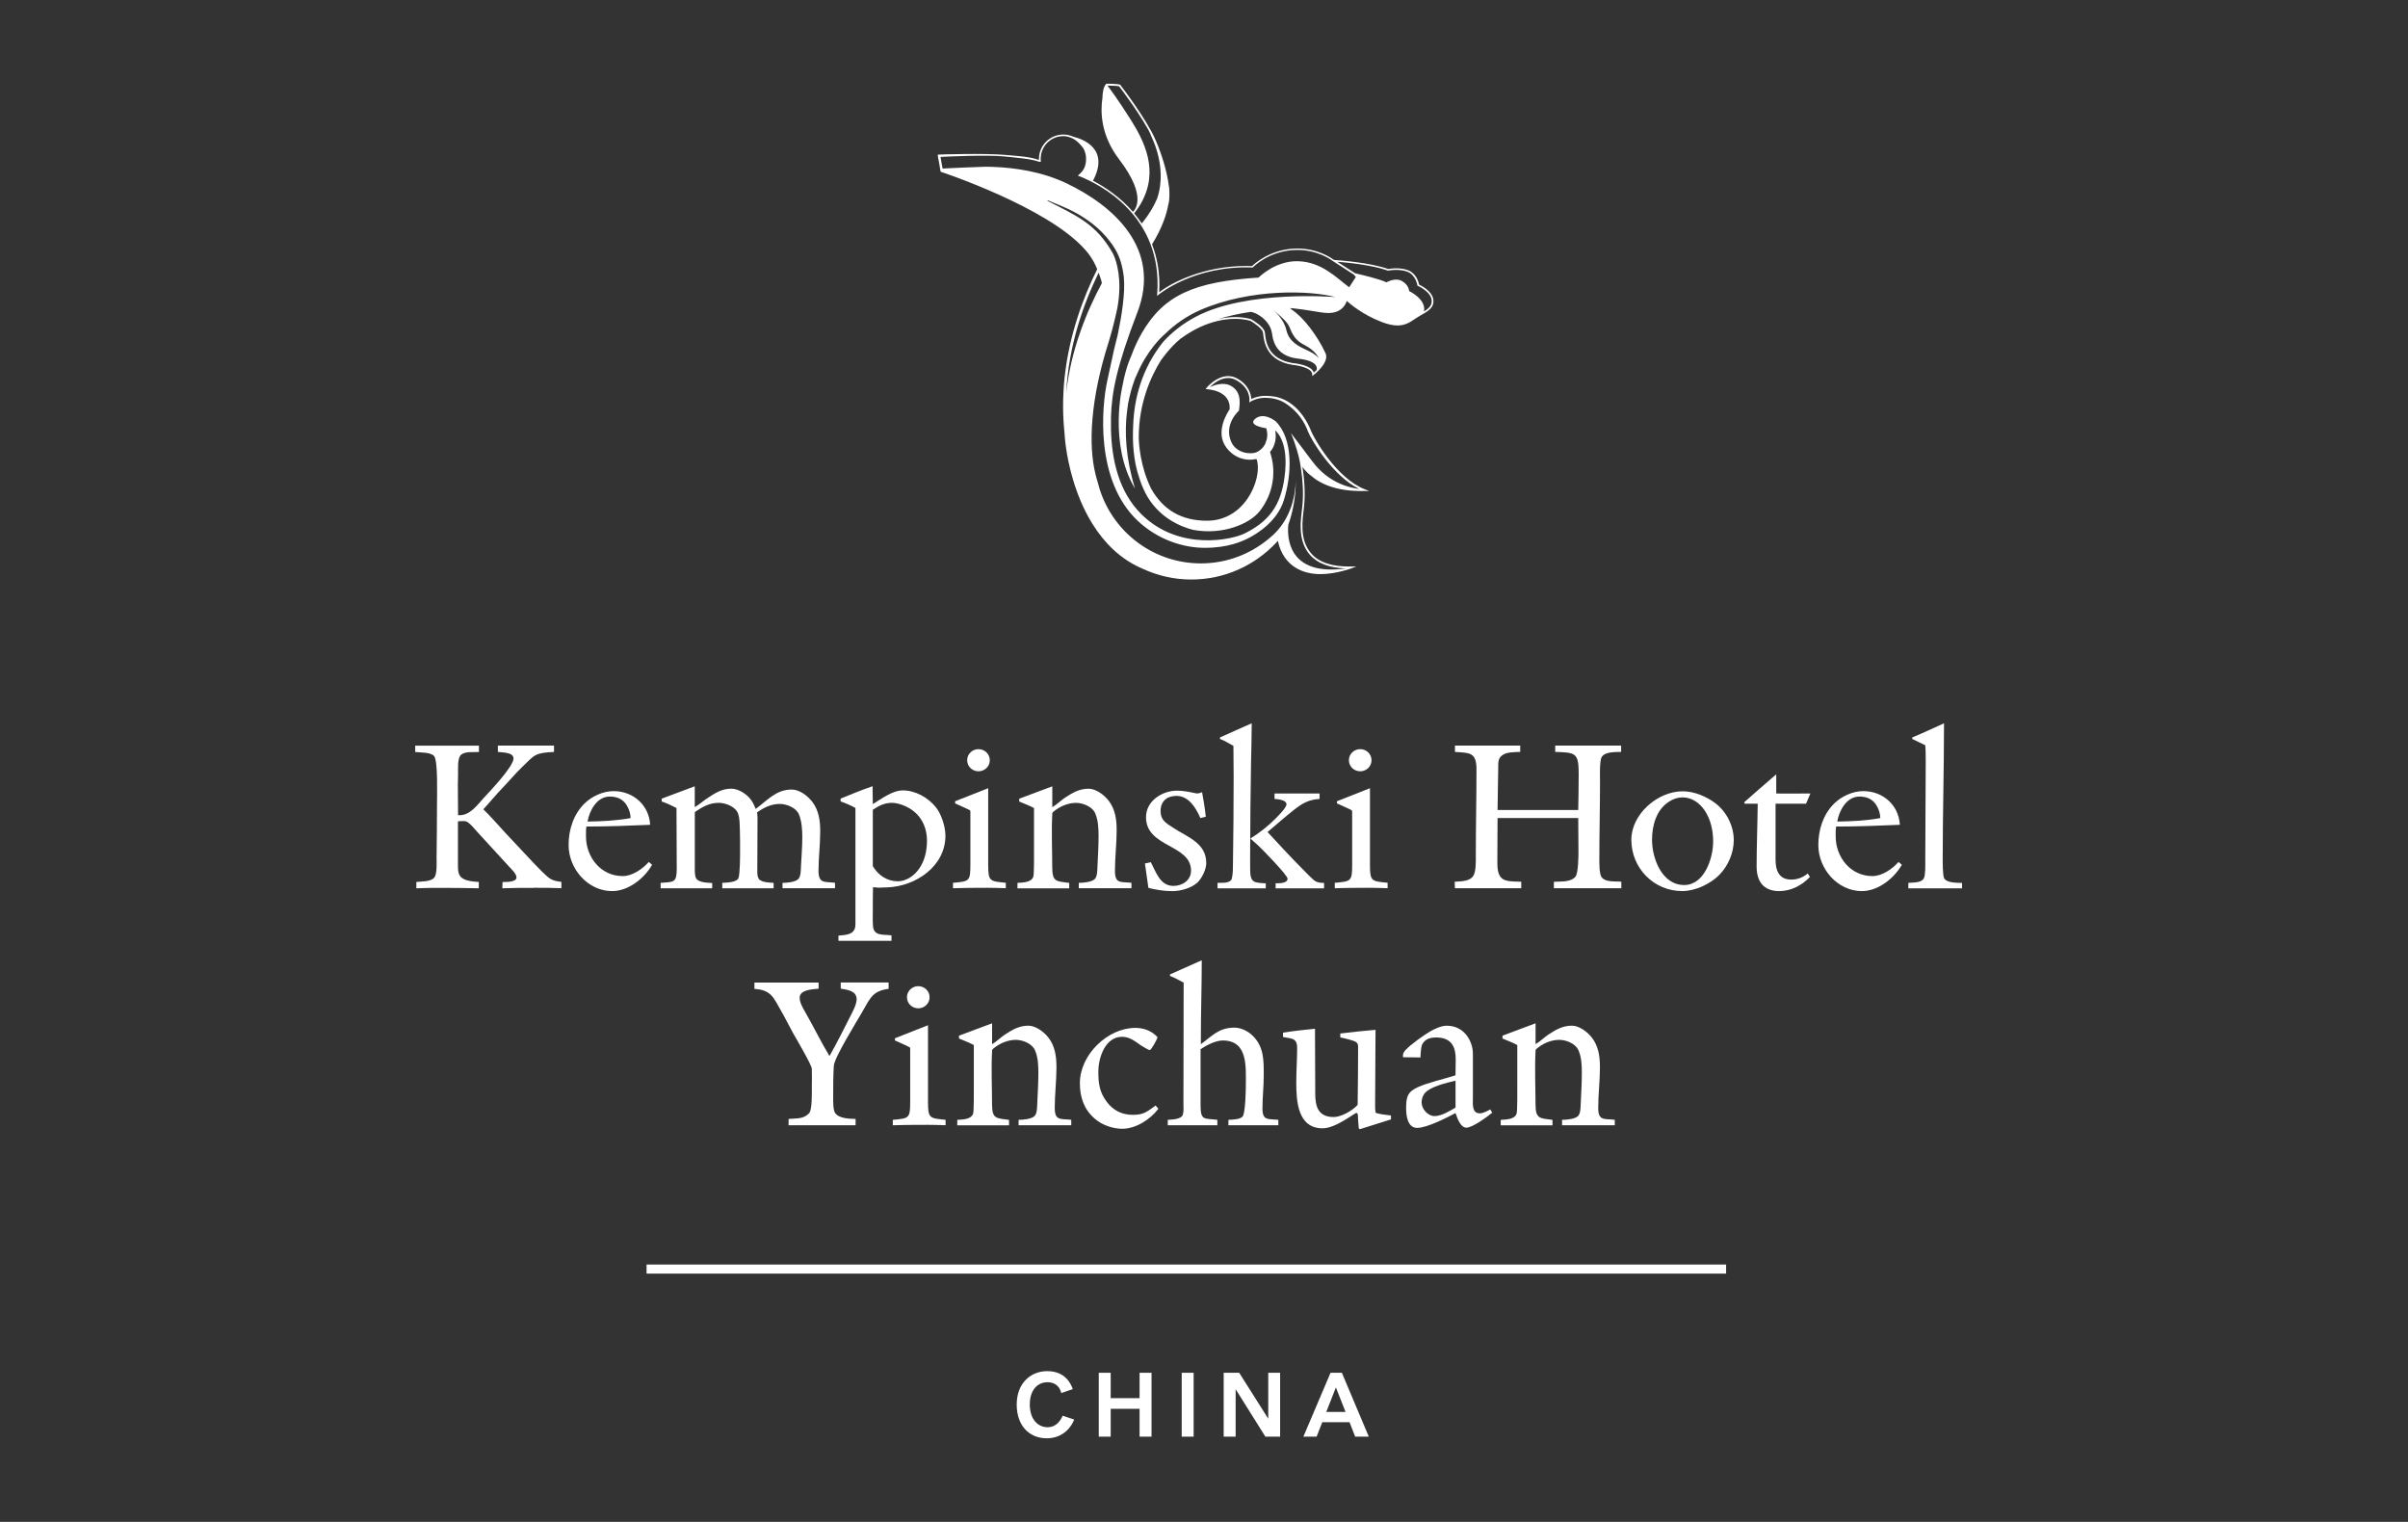 <?xml version="1.0" encoding="UTF-8"?><svg id="Artwork" xmlns="http://www.w3.org/2000/svg" viewBox="0 0 576 364"><rect x="0" y="0" width="576" height="364" fill="#333333" stroke="none"/><defs><style>.cls-1{fill:#fff;}</style></defs><g><path class="cls-1" d="M127.65,212.36c-2.5,0-5,0-7.49,.1l.05-1.51c.73,0,3.33,.1,3.33-1.09,0-.94-1.3-2.03-1.87-2.7-2.5-2.76-5-5.41-7.49-8.17-.57-.62-1.93-2.34-2.76-2.55-.16-.05-.31-.05-.47-.05-.47,0-.94,0-1.41,.05v10.45c0,.88,0,1.92,.52,2.65,.88,1.2,3.07,1.3,4.47,1.41v1.51c-2.86-.05-5.78-.1-8.64-.1-2.08,0-4.21,0-6.3,.1v-1.51c1.25-.16,3.48,0,4.32-1.09,.68-.88,.52-3.64,.52-4.78,.05-4.26,.1-8.53,.1-12.79,0-1.98,.26-10.3-.68-11.44-.83-.99-3.33-.83-4.53-.99v-1.51h15.24v1.51c-1.3,.1-3.12-.21-4.21,.62-1.04,.78-.73,3.64-.78,4.83,0,.73-.05,1.61-.05,2.34,0,2.44,.05,4.89,.05,7.33h.36c2.5,0,4.16-2.34,5.72-4.06,1.51-1.66,7.18-7.54,7.18-9.52,0-1.51-2.7-1.4-3.74-1.56v-1.51h13.43v1.51c-4.63,.26-4.53,.62-7.7,3.69-1.61,1.56-3.12,3.38-4.68,4.99-1.56,1.61-2.97,3.38-4.53,5.04,1.77,1.71,3.43,3.64,5.1,5.46,2.29,2.44,4.58,4.89,6.87,7.33,.83,.88,3.07,3.22,4,3.8,.94,.57,1.61,.62,2.71,.78v1.51c-2.24-.1-4.42-.1-6.66-.1"/><path class="cls-1" d="M150.06,192.86c-.88-1.67-2.39-2.34-4.21-2.34-3.07,0-4.84,3.33-5.31,5.98,3.49-.05,6.87-.21,10.3-.83,0-.94-.31-1.97-.78-2.81m-3.59,20.28c-5.88,0-10.46-5.36-10.46-11.02,0-3.64,1.15-7.28,3.75-9.88,1.77-1.77,4.47-3.02,7.02-3.02,4.68,0,8.48,3.33,8.74,8.06-5.1,.21-10.15,.41-15.25,.41-.1,.52-.1,1.04-.1,1.56v.78c0,4.99,3.54,9.51,8.79,9.51,2.34,0,4.74-1.71,6.24-3.38l.78,.68c-1.82,3.22-5.67,6.29-9.52,6.29"/><path class="cls-1" d="M187.18,212.46v-1.3c.99,0,3.17-.16,3.85-.99,.57-.73,.52-2.13,.57-3.01,.11-2.29,.31-4.58,.31-6.87,0-1.82-.11-3.74-.78-5.46-.68-1.66-2.97-2.55-4.63-2.55-2.03,0-3.8,.88-5.41,2.03,.11,.62,.11,1.3,.11,1.92,0,4.11-.05,8.22-.05,12.33,0,.52,.05,1.09,.31,1.56,.47,.94,2.71,.99,3.59,1.04v1.3h-12.28v-1.3c.94-.05,3.39-.1,3.85-1.09,.41-.94,.41-5.46,.41-6.71,0-1.61,0-3.22-.05-4.84-.05-1.3,0-2.65-.42-3.9-.57-1.66-2.97-2.6-4.63-2.6-2.14,0-3.74,.88-5.47,2.03-.16,.1-.26,.16-.26,.41v13.42c0,.57,0,1.66,.31,2.18,.62,1.09,2.75,1.04,3.85,1.14v1.25h-12.33v-1.3c3.17-.21,3.85,0,3.85-3.43,0-4.84-.06-9.62-.06-14.46-1.14-.57-2.34-1.19-3.54-1.56v-.68l7.91-2.96v4.99c1.09-.62,2.03-1.51,3.07-2.18,1.82-1.2,3.44-2.24,5.67-2.24,1.77,0,3.9,1.41,4.84,2.86,.42,.62,.73,1.3,.99,1.98,2.81-2.03,4.84-4.63,8.63-4.63,1.87,0,3.8,1.51,4.89,2.91,1.61,2.08,1.92,4.58,1.92,7.12,0,3.12-.41,6.29-.41,9.41s1.46,2.55,3.95,2.86v1.3h-12.59Z"/><path class="cls-1" d="M216.27,192.7c-.83-.36-1.97-.68-2.86-.68-1.82,0-3.17,.68-4.63,1.66v13.47c1.25,2.18,3.44,3.64,5.98,3.64,.99,0,1.87-.31,2.71-.78,3.07-1.82,4.27-5.46,4.27-8.84,0-3.9-1.87-6.97-5.47-8.48m-4.05,19.55l-1.36,.05c-.68,.05-1.35,0-2.03-.1-.05,1.82-.05,3.64-.05,5.46,0,1.3-.05,2.65,.05,3.9,.21,2.5,2.71,1.87,4.42,2.18v1.3h-12.69v-1.25c1.87-.16,4.06-.21,4.06-2.65v-27.88c-1.09-.62-2.34-1.14-3.54-1.56v-.68c2.55-1.04,5.05-2.08,7.65-2.96v.94c0,1.15,.05,2.18,.05,3.33,2.08-1.25,4.68-3.27,7.18-3.27,2.97,0,5.93,1.66,7.8,3.9,1.41,1.66,2.39,4.79,2.39,6.92,0,7.33-7.07,12.12-13.94,12.38"/><path class="cls-1" d="M234.05,184.48c-1.46,0-2.7-1.14-2.7-2.65s1.25-2.65,2.7-2.65,2.71,1.14,2.71,2.65-1.25,2.65-2.71,2.65m1.87,27.87h-2.13c-1.98,0-3.85,.05-5.83,.1v-1.3c4.01-.36,4.16-.36,4.16-4.58v-12.33c0-.16,0-.36-.16-.47-.68-.36-2.71-1.25-3.49-1.61v-.52l7.91-3.12v18.3c0,4,.36,3.95,4.21,4.32v1.3c-1.56-.05-3.12-.1-4.69-.1"/><path class="cls-1" d="M258.05,212.46v-1.3c.99,0,3.22-.16,3.9-.99,.57-.73,.52-2.13,.57-3.01,.11-2.39,.26-4.73,.26-7.12,0-1.82-.06-3.74-.78-5.46-.67-1.66-2.97-2.55-4.63-2.55-1.92,0-3.95,.88-5.41,2.13-.26,.21-.26,.36-.26,.68-.21,4.16,0,8.42,0,12.59,0,3.59,1.04,3.33,4.06,3.74v1.3h-12.38v-1.3c1.2-.1,3.33-.05,3.8-1.51,.21-.73,.16-5.67,.16-6.66v-9.73c-1.14-.62-2.34-1.04-3.54-1.56v-.68l7.91-2.96v4.99c1.09-.62,2.03-1.61,3.07-2.29,1.82-1.2,3.44-2.13,5.62-2.13,1.77,0,3.74,1.51,4.79,2.86,1.61,2.08,1.92,4.58,1.92,7.12,0,3.22-.41,6.45-.41,9.67s1.46,2.55,3.95,2.86v1.3h-12.59Z"/><path class="cls-1" d="M286.4,211.11c-1.51,1.35-4.01,2.03-5.98,2.03s-3.85-.31-5.72-.78c-.26-1.92-.57-3.9-.83-5.83l1.41-.31c1.25,2.34,2.19,5.67,5.41,5.67,2.13,0,4.21-1.35,4.21-3.64,0-6.34-10.77-5.51-10.77-12.79,0-3.9,3.85-6.35,7.44-6.35,1.56,0,2.92,.31,4.42,.62,.1,0,.26,.05,.36,.05,.41,0,.83-.16,1.19-.31,.36,1.92,.68,3.9,.89,5.88l-1.3,.31c-1.04-2.39-2.76-5.3-5.72-5.3-2.29,0-3.8,1.3-3.8,3.64,0,2.18,1.36,2.91,2.97,3.95,3.33,2.24,7.96,3.59,7.96,8.48,0,1.51-1.04,3.64-2.13,4.68"/><path class="cls-1" d="M305.13,212.46v-1.2c.78,0,2.86,.05,2.86-1.09,0-.83-5.83-6.81-6.87-7.8-.67-.62-1.35-1.2-2.03-1.82,2.14-1.3,4.22-2.96,5.99-4.73,.57-.57,2.65-2.65,2.65-3.43,0-1.09-2.14-1.25-2.86-1.3v-1.3h10.77v1.3c-2.5,.15-4.06,.99-6.04,2.55-2.19,1.72-4.27,3.59-6.4,5.36,2.65,2.86,5.26,5.72,8.01,8.48,.99,.99,2.03,2.13,3.12,3.07,.73,.57,1.51,.62,2.39,.62v1.3h-11.61Zm-13.89,0v-1.3c1.04-.05,3.12,.21,3.43-1.09,.26-1.09,.26-2.44,.26-3.59,.1-6.92,.16-13.73,.16-20.64,0-2.5-.05-4.94-.05-7.44-1.09-.57-2.08-1.25-3.22-1.66v-.36c2.5-1.15,5.04-2.24,7.59-3.38v.52c0,3.07-.11,6.08-.16,9.15-.11,7.23-.21,14.51-.21,21.74v3.43c0,3.33,.89,3.28,3.74,3.43v1.2h-11.55Z"/><path class="cls-1" d="M325.37,184.48c-1.46,0-2.71-1.14-2.71-2.65s1.25-2.65,2.71-2.65,2.7,1.14,2.7,2.65-1.25,2.65-2.7,2.65m1.87,27.87h-2.13c-1.97,0-3.85,.05-5.83,.1v-1.3c4.01-.36,4.16-.36,4.16-4.58v-12.33c0-.16,0-.36-.15-.47-.68-.36-2.71-1.25-3.49-1.61v-.52l7.9-3.12v18.3c0,4,.37,3.95,4.22,4.32v1.3c-1.56-.05-3.12-.1-4.68-.1"/><path class="cls-1" d="M371.69,212.46v-1.56c1.67-.1,3.95,.16,5.15-1.2,.73-.83,.73-5.1,.73-6.29,0-2.6-.05-5.15-.05-7.75h-19.3c0,3.59-.05,7.12-.05,10.71,0,4.58,1.87,4.42,5.72,4.52v1.56h-15.87l-.05-1.56c1.41-.1,3.54-.05,4.42-1.35,.73-1.09,.63-3.79,.63-5.1,0-6.76,.16-13.68,.16-20.44,0-4.16-1.72-3.9-5.15-4.16v-1.51h15.61v1.51c-1.25,.05-3.02,0-4.11,.68-1.2,.73-1.15,1.77-1.15,3.02-.05,3.38-.11,6.81-.16,10.19h19.3c.05-2.86,.11-5.67,.11-8.53,0-5.2-.73-5.2-5.62-5.36v-1.51h15.77v1.51c-1.36,.05-3.8-.1-4.63,1.2-.58,.88-.42,4.79-.42,5.93,0,6.08-.16,12.33-.16,18.41,0,.94-.05,3.74,.58,4.47,1.04,1.25,3.22,.88,4.68,1.04v1.56h-16.13Z"/><path class="cls-1" d="M407.76,193.84c-1.19-1.77-3.07-3.12-5.25-3.12-1.15,0-2.29,.36-3.23,.99-3.07,1.92-4.11,5.72-4.11,9.15,0,4.42,2.34,10.82,7.7,10.82,4.84,0,6.92-6.45,6.92-10.4,0-2.6-.57-5.25-2.03-7.44m3.59,15.34c-2.18,2.23-5.83,3.95-8.95,3.95-6.82,0-12.18-5.51-12.18-12.27,0-6.14,6.3-11.6,12.28-11.6,2.76,0,5.72,1.25,7.9,2.91,2.66,2.08,4.32,5.41,4.32,8.79,0,2.96-1.3,6.08-3.39,8.22"/><path class="cls-1" d="M432.01,192.23h-7.29v13.42c0,2.55,.83,4.73,3.75,4.73,1.51,0,2.81-.52,3.95-1.46l.52,.83c-1.93,2.03-4.53,3.38-7.34,3.38-3.79,0-5.41-2.34-5.41-5.87,0-4.94,.21-10.09,.26-15.03h-3.12l-.1-.36c2.55-2.23,5.05-4.47,7.65-6.66v4.58c2.24,.05,4.42,0,6.66,0h1.51l-1.04,2.44Z"/><path class="cls-1" d="M448.99,192.86c-.88-1.67-2.39-2.34-4.21-2.34-3.07,0-4.84,3.33-5.31,5.98,3.49-.05,6.87-.21,10.3-.83,0-.94-.31-1.97-.78-2.81m-3.59,20.28c-5.88,0-10.45-5.36-10.45-11.02,0-3.64,1.14-7.28,3.74-9.88,1.77-1.77,4.47-3.02,7.02-3.02,4.68,0,8.48,3.33,8.74,8.06-5.1,.21-10.14,.41-15.24,.41-.11,.52-.11,1.04-.11,1.56v.78c0,4.99,3.54,9.51,8.8,9.51,2.34,0,4.74-1.71,6.24-3.38l.78,.68c-1.82,3.22-5.67,6.29-9.52,6.29"/><path class="cls-1" d="M456.48,212.46v-1.3c1.09-.1,3.17,.05,3.74-1.14,.36-.83,.31-3.02,.31-4,0-7.96,.11-15.91,.11-23.87,0-1.3,0-2.6-.11-3.9-1.04-.47-2.08-1.04-3.12-1.51v-.36c2.55-1.04,5.04-2.24,7.6-3.38v.52c0,10.61-.31,21.27-.31,31.88,0,.88,0,3.85,.31,4.58,.57,1.25,3.12,1.14,4.32,1.2v1.3h-12.85Z"/><path class="cls-1" d="M206.37,241.84c-1.35,2.34-6.82,11.13-6.92,13.1-.15,2.45-.15,4.89-.15,7.33,0,.94-.06,3.17,.47,3.95,.99,1.35,3.38,1.35,4.89,1.41v1.51h-16.03v-1.51c1.82-.21,3.54,.15,4.94-1.41,.73-.83,.62-4.99,.62-6.19,0-1.46,.05-2.96,0-4.42-.05-.94-3.85-7.39-4.52-8.58-.99-1.77-1.88-3.64-2.92-5.41-.68-1.14-1.41-2.75-2.34-3.64-1.14-1.09-2.44-1.35-3.95-1.46v-1.51h15.35v1.46c-1.41,.15-4.53,.21-4.53,2.18,0,1.09,.73,2.39,1.25,3.28,2.03,3.53,3.8,7.18,5.88,10.66,1.77-3.12,3.38-6.34,4.99-9.52,.57-1.14,1.51-2.81,1.51-4.06,0-2.03-2.24-2.29-3.8-2.55v-1.46h11.45v1.51c-3.8,.47-4.42,2.24-6.19,5.31"/><path class="cls-1" d="M219.65,241.17c-1.46,0-2.7-1.14-2.7-2.65s1.25-2.65,2.7-2.65,2.71,1.14,2.71,2.65-1.25,2.65-2.71,2.65m1.87,27.87h-2.13c-1.98,0-3.85,.05-5.83,.1v-1.3c4.01-.36,4.16-.36,4.16-4.58v-12.33c0-.16,0-.36-.16-.47-.68-.36-2.71-1.25-3.49-1.61v-.52l7.91-3.12v18.3c0,4,.36,3.95,4.21,4.32v1.3c-1.56-.05-3.12-.1-4.69-.1"/><path class="cls-1" d="M243.65,269.14v-1.3c.99,0,3.22-.16,3.9-.99,.57-.73,.52-2.13,.57-3.01,.11-2.39,.26-4.73,.26-7.12,0-1.82-.05-3.74-.78-5.46-.68-1.66-2.97-2.55-4.63-2.55-1.92,0-3.95,.88-5.41,2.13-.26,.21-.26,.36-.26,.68-.21,4.16,0,8.42,0,12.58,0,3.59,1.04,3.33,4.06,3.75v1.3h-12.38v-1.3c1.2-.1,3.33-.05,3.8-1.51,.21-.73,.16-5.67,.16-6.66v-9.73c-1.14-.62-2.34-1.04-3.54-1.56v-.68l7.91-2.96v4.99c1.09-.62,2.03-1.61,3.07-2.29,1.82-1.2,3.44-2.13,5.62-2.13,1.77,0,3.74,1.51,4.79,2.86,1.61,2.08,1.92,4.58,1.92,7.12,0,3.22-.41,6.45-.41,9.67s1.46,2.55,3.95,2.86v1.3h-12.59Z"/><path class="cls-1" d="M268.46,269.98c-2.24,0-4.84-.88-6.56-2.39-2.6-2.23-3.59-5.1-3.59-8.53,0-6.81,6.66-13.21,13.27-13.21,1.77,0,3.59,.57,4.89,1.82,.05,.05,.41,.36,.41,.41,0,.36-1.51,3.07-1.82,3.07-.41,0-1.77-.88-2.18-1.14-1.41-.99-2.71-2.03-4.48-2.03-4,0-5.67,4.94-5.67,8.32,0,2.81,.26,4.89,1.97,7.18,1.56,2.13,3.69,3.17,6.3,3.17s3.49-.83,5.42-2.23l.67,.78c-1.92,2.55-5.41,4.78-8.63,4.78"/><path class="cls-1" d="M293.84,269.14v-1.3c.88-.05,3.02-.05,3.49-.94,.57-1.15,.68-6.14,.68-7.59,0-4.26,.47-10.45-5.52-10.45-1.72,0-3.9,1.14-5.31,2.08v13.31c0,3.9,.83,3.17,4.01,3.59v1.3h-11.86v-1.3c1.04-.1,3.33-.05,3.64-1.35,.21-.83,.11-1.82,.11-2.7,0-9.26,.05-18.46,.05-27.72v-1.04c-1.04-.57-2.19-1.2-3.27-1.61v-.36l7.6-3.38v.36c0,5.98-.21,12.01-.21,17.99v1.71c2.81-2.03,4.27-3.95,8.07-3.95,1.56,0,3.28,.88,4.37,1.98,2.65,2.65,2.6,5.83,2.6,9.36,0,2.7-.31,5.36-.31,8.01,0,3.01,1.46,2.44,3.8,2.7v1.3h-11.92Z"/><path class="cls-1" d="M325.28,270.08l-.26-.21c-.05-1.04-.21-2.13-.21-3.17,0-.21-.06-.31-.21-.47-.06,0-.06-.05-.11-.05-.47,0-4.94,3.69-8.12,3.69-5.98,0-6.3-6.55-6.3-10.97,0-2.76,.21-5.51,.21-8.27,0-2.5-1.51-2.18-3.38-2.6v-1.04c2.55-.41,5.1-.68,7.65-.94,0,5.2,.06,10.35,.06,15.55,0,3.18,.78,5.57,4.42,5.57,1.82,0,4.53-1.56,5.72-2.91,.06-4.58,.11-9.15,.11-13.73,0-.52,0-.78-.36-1.2-.47-.47-3.12-1.04-3.9-1.2v-.94c2.81-.36,5.62-.62,8.43-.88,0,6.09-.1,12.17-.1,18.25,0,.52,.05,1.04,.1,1.56,.89,.42,2.66,.52,3.69,.68v.94l-7.44,2.34Z"/><path class="cls-1" d="M348.16,258.48c-1.93,.47-6.25,1.4-7.49,3.17-.41,.57-.62,1.35-.62,2.03,0,1.56,1.51,3.27,3.12,3.27s3.64-1.25,5-2.03v-6.45Zm2.6,11.23c-1.46,0-2.19-2.39-2.6-3.48-2.08,1.09-6.82,3.54-9.16,3.54s-2.65-2.96-2.65-4.73c0-2.45,.26-3.85,2.65-4.94,2.55-1.2,6.35-1.98,9.16-2.91,0,0,.05-2.81,.05-3.8,0-2.71-.78-5.25-4.68-5.25-2.03,0-2.86,.78-3.33,1.66-.26,.41-.36,1.82-.42,3.12l-4.16-.05c-.16-.88,.31-1.46,.73-1.87,1.14-1.2,4.32-3.49,5.77-4.32,1.09-.62,2.65-1.35,3.95-1.35,4.37,0,6.25,3.95,6.25,6.66v10.61c0,1.35-.31,3.69,1.66,3.69,.78,0,1.82-.57,2.5-.94l.47,.78c-1.19,.99-4.74,3.59-6.19,3.59"/><path class="cls-1" d="M373.65,269.14v-1.3c.99,0,3.22-.16,3.9-.99,.57-.73,.52-2.13,.57-3.01,.1-2.39,.26-4.73,.26-7.12,0-1.82-.05-3.74-.78-5.46-.68-1.66-2.97-2.55-4.63-2.55-1.93,0-3.96,.88-5.41,2.13-.26,.21-.26,.36-.26,.68-.21,4.16,0,8.42,0,12.58,0,3.59,1.04,3.33,4.06,3.75v1.3h-12.38v-1.3c1.2-.1,3.33-.05,3.8-1.51,.21-.73,.16-5.67,.16-6.66v-9.73c-1.15-.62-2.34-1.04-3.54-1.56v-.68l7.91-2.96v4.99c1.09-.62,2.03-1.61,3.07-2.29,1.82-1.2,3.43-2.13,5.62-2.13,1.77,0,3.74,1.51,4.79,2.86,1.61,2.08,1.92,4.58,1.92,7.12,0,3.22-.41,6.45-.41,9.67s1.46,2.55,3.96,2.86v1.3h-12.59Z"/><rect class="cls-1" x="154.66" y="302.45" width="258.23" height="2.17"/><path class="cls-1" d="M256.95,339.53c-.55,1.49-2.45,4.48-6.57,4.48s-7.18-2.95-7.18-8.07,3.36-7.99,7.28-7.99c4.3,0,5.65,2.93,6.14,4.3l-2.77,.94c-.28-1.28-1.22-2.59-3.28-2.59-2.51,0-4.24,2.02-4.24,5.3,0,3.48,1.84,5.46,4.26,5.46,2.26,0,3.22-1.88,3.61-2.75l2.75,.92Z"/><polygon class="cls-1" points="272.59 328.34 275.45 328.34 275.45 343.62 272.59 343.62 272.59 336.96 265.68 336.96 265.68 343.62 262.83 343.62 262.83 328.34 265.68 328.34 265.68 334.41 272.59 334.41 272.59 328.34"/><rect class="cls-1" x="282.67" y="328.34" width="2.85" height="15.28"/><polygon class="cls-1" points="295.57 332.27 295.57 343.62 292.71 343.62 292.71 328.34 296.42 328.34 303.37 339.33 303.37 328.34 306.21 328.34 306.21 343.62 302.68 343.62 295.57 332.27"/><path class="cls-1" d="M317.25,337.71h4.61l-2.31-5.87-2.3,5.87Zm-5.48,5.91l6.5-15.28h2.71l6.44,15.28h-3.26l-1.35-3.46h-6.52l-1.35,3.46h-3.18Z"/></g><path class="cls-1" d="M340.62,74.5c.59-2.96-3.56-4.89-3.56-4.89,0,0,.01-1.37-1.65-2.36-1.66-.99-3.75,.28-3.75,.28-1.67-.79-5.81-1.78-7.49-2.16l-4.29-2.76c2.3,.18,8.28,.75,12.06,2.1l.06,.02h.06s.83-.17,1.9-.17,1.97,.15,2.73,.45c1.96,.77,2.34,3.17,2.34,3.19l.02,.12,.11,.05s2.83,1.25,3.24,3.11c.31,1.4-.44,2.19-1.78,3.02m-17.89-5.78c-3.26-2.48-6.64-6.05-12.17-6.24-5.52-.19-9.5,3.91-9.5,3.91-15.34,.99-22.73,4.14-28.02,13.42-.99,1.74-1.77,3.48-2.39,5.2h0s-1.3,2.61-2.11,7.06c0,.01-3.48,14.03,2.96,24.79-2.24-7.36-2.56-13.58-1.88-18.7,.07-.6,.14-1.15,.23-1.67,.35-1.83,.86-3.75,1.59-5.78,.18-.44,.37-.88,.58-1.33,2.41-5.56,5.7-8.68,6.67-9.52,2.33-2.27,5.12-4.26,8.41-5.7,12.08-5.26,26.52-4.68,32.32-3.1,0,0-21.16-1.79-33.4,4.71-3.22,1.71-5.76,3.77-7.78,5.99-5.12,6.4-6.97,13.57-7.18,20.05-.19,3.7,0,8.41,1.5,12.62,.32,1.04,.76,2.2,1.39,3.39-.02-.03-.05-.06-.07-.09,3.1,6.12,8.64,8.28,11.52,9,7.18,1.34,13.61-1.51,15.93-4.48,3.18-4.06,4.1-9.3,2.46-14.15,0,0,1.86-1.84,1.24-5.13,0,0,3.07,2.12,2.39,9.72-.63,7.16-3.1,11.64-9.58,14.84-2.76,1.48-15.67,4.52-24.83-4.55-5.42-5.37-7.08-13.04-7.26-20.2v-3.07c.18-5.96,1.38-12.15,6.33-25.04,5.84-15.2-5.74-25.49-17.02-30.85-5.97-2.84-12.47-3.68-17-3.88-.5-.03-.96-.03-1.45-.05-.29,0-.58-.01-.85-.01-1.03,0-9.35,.37-10.29,.43-.13-.82-.46-2.34-.48-2.78,1.28-.07,11.15-.55,15.38-.1,3.24,.34,6.13,.55,8.15,1.25l.45,.03-.02-.25c0-.16-.02-.32-.02-.48,0-.07,0-.15,.01-.22,.12-2.91,2.5-5.2,5.42-5.2,1.13,0,2.12,.43,2.99,1.02,.56,.46,1.03,.91,1.39,1.37,.2,.29,.45,.55,.59,.88,.02,.03,.02,.06,.04,.09,.27,.64,.42,1.33,.42,2.06,0,1.65-.51,2.78-1.7,3.79l-.28,.23,.34,.13c4.72,1.85,20.03,9.35,18.66,28.16l-.04,.5,.39-.33c.08-.07,8.49-7.01,22.41-6.48h.1s.06-.07,.06-.07c.03-.03,3.49-3.62,9.36-4.08,.4-.03,.81-.05,1.22-.05,4.8,0,7.98,2.26,8.43,2.6h0s.03,.02,.03,.02c.02,.01,.06,.05,.07,.05l.06,.05h.02s4.93,3.18,4.93,3.18l.47,.57-1.58,2.43Zm-10.56,13.89c2.41,1.2,3.26,2.93,3.41,3.26-.16-.4-.95-1.17-2.88-2.08-1.98-.92-4.35-1.98-5.01-4.88-.62-2.74-3.09-4.75-3.38-4.97,.29,.23,3.09,2.46,3.84,3.72,.79,1.32,.91,3.39,4.02,4.94m2.76,5.9c-.26,.25-.5,.47-.67,.62-.58-1.9-4.88-2.27-5.06-2.28-5.91-.97-6.39-5.14-6.59-6.93-.03-.2-.04-.37-.07-.49-.23-1.28-2.89-2.86-3.22-3.05-.06-.03-1.46-.53-3.86-.53-1.38,0-2.8,.17-4.22,.5,2.8-.81,5.16-1.33,7.84-1.74,1.19,0,4.57,1.82,5.15,4.92,.21,1.11,.38,5.6,6.24,6.25,4.56,.5,4.65,2.07,4.47,2.75m-14.59,19.7c-1.03,.43-4.59,.35-5.86-2.6-1.81-4.21,1.88-7.41,1.88-7.41h0c.05-1.05,.96-4.43-2.06-5.99-1.72-.89-3.91-.1-4.93,.38,.74-.74,2.42-2.19,4.4-2.19,.67,0,1.32,.18,1.94,.52,3.43,1.9,3.17,4.76,3.15,4.89l-.05,.44,.38-.24s1.4-.88,3.44-.88c1.48,0,3.26,.33,4.66,1.21,3.31,2.06,4.8,4.8,5.54,6.78,.78,2.09,6.04,10.81,12.31,13.82-5.32-.69-8.96-3.5-11.42-6.84-1.94-2.61-3.96-5.26-4.94-6.53,0,0,1.35,3.09,2.08,6.57,.01,.03,.03,.06,.04,.1h-.02c.14,.71,.26,1.42,.34,2.13h0c.35,2.21,.63,5.73,.28,8.76-.36,3.15-1.21,8.05,1.79,11.52,1.79,2.08,4.69,3.18,8.65,3.3-13.91,1.94-14.08-7.51-13.78-10.47,.81-2.23,1.8-6.05,1.78-10.36-.12,3.41-1.12,8.82-5.43,12.84,0,0-1.01,.89-1.12,.96-4.39,3.62-10,5.82-16.14,5.82-11.03,0-20.4-7.03-23.91-16.85-.09-.24-.19-.53-.29-.85-.02-.08-.05-.16-.07-.24-.45-1.47-.94-3.36-.94-3.36h0c-1.74-6.99-1.27-17.89,3.2-31.83,.58-1.88,1.04-3.67,1.38-5.11,.25-.92,.68-3.04,.68-3.04,1.17-6.67-.25-10.92-.89-12.39-.02-.04-.28-.58-.28-.58-3.97-6.95-8.46-8.82-15.59-12.47,.02-.05,.03-.1,.05-.14,2.46,1.18,11.15,3.58,16.07,11.56,1.27,2.05,1.86,4.35,2.15,6.87,.36,3.66-.47,9.02-1.45,13.7-.16,.7-.53,2.18-.92,3.73,0,0-1.08,4.96-1.61,7.41-1.31,6.05-2.94,23.73,7.28,33.38,4.93,4.66,11.07,6.49,16.06,6.49,5.71,0,9.05-1.59,10.68-2.44,1.63-.84,6.6-3.76,8.22-8.9,1.93-6.12,2.34-14.72-1.97-18.95,0,0-2.78-2.26-4.83-.6-2.05,1.66,2.61,2.29,2.61,2.29,0,0,.59,1.64-.07,3.23h0s-.4,1.74-2.47,2.6m-37.56-43.03c.27,.71,.64,1.75,.78,2.48-3.77,7.03-7.42,16.1-8.54,26.23,.58-11.27,4.12-21.25,7.76-28.71m10.2-16.71c4.31-7.72,.72-14.79-2.6-20.02-3.02-4.78-4.95-7.33-5.48-8.03,.96,.01,2.38,.06,2.79,.18,.49,.64,5.43,7.13,7.83,12-.19-.32-.38-.63-.6-.95,0,0,4.55,7.74,1.88,15.71-.73,1.8-1.87,3.78-3.7,6.04-.57-.87-1.19-1.67-1.82-2.43,.35-.36,1.62-2.25,1.7-2.51m69.83,22.92c-.42-1.87-2.83-3.1-3.37-3.36-.11-.53-.64-2.64-2.59-3.41-.81-.32-1.78-.48-2.89-.48-.96,0-1.71,.13-1.92,.16-4.47-1.58-11.85-2.09-12.9-2.16l-.14-.1-.03,.03c-.61-.46-3.79-2.67-8.66-2.67-.42,0-.84,.02-1.26,.05-5.56,.45-9.03,3.63-9.56,4.15-.49-.02-.98-.02-1.46-.02-10.09,0-17.75,3.95-20.77,6.29,.26-4.46-.46-8.23-1.7-11.48,2.51-4.04,3.51-7.33,3.9-9.56,0-.03,.02-.06,.03-.09,.16-.58,.22-1.31,.22-2.08,0-.28,0-.48,0-.64,0-.2-.02-.41-.03-.63,0-.33-.04-.69-.12-1.09-.43-3.36-1.68-7.46-3.14-10.82-2.26-5.2-8.38-13.11-8.44-13.2l-.03-.05-.06-.02c-.52-.21-2.89-.23-3.16-.23h-.1l-.06,.06c-.65,.69-.85,2.05-.87,3.28-.53,3.4-.41,9,3.99,14.76,7.05,9.21,3.55,12.29,3.3,12.55-3.1-3.59-6.75-5.97-9.56-7.44,3.98-7.54-2.19-9.9-4.69-10.53-.73-.32-1.54-.52-2.38-.52-3.15,0-5.72,2.46-5.85,5.61,0,.08,0,.16,0,.24s0,.15,0,.23c-2.23-.81-4.97-.93-8.13-1.21-4.83-.44-15.81-.1-15.86-.08l-.22,.04,.03,.39c.05,.05,.65,3.67,.65,3.67,0,0,25.42,8.37,34.48,18.55,.41,.43,1.28,1.44,2.12,2.95,0,0,0,0,0-.01,.06,.11,.11,.21,.16,.32,.24,.46,.48,.96,.7,1.5-3.35,6.76-6.67,15.64-7.78,25.74h0s0,0,0,0c-.06,.57-.12,1.14-.17,1.72,0,.06,0,.12-.01,.18-.04,.49-.07,.99-.1,1.49-.01,.17-.02,.34-.02,.5-.02,.39-.04,.79-.05,1.18,0,.2-.01,.41-.02,.61,0,.36-.01,.73-.01,1.1,0,.22,0,.44,0,.66,0,.36,0,.72,.02,1.08,0,.23,.01,.45,.02,.68,.01,.36,.03,.73,.05,1.1,.01,.22,.02,.44,.04,.66,.03,.4,.06,.8,.09,1.2,.02,.19,.03,.38,.05,.57,.01,.13,.03,.26,.04,.39h0s.16,2.48,.41,4h0c.48,3.3,1.97,11.03,6.21,17.92,.06,.1,.12,.19,.18,.29,2.75,4.37,6.61,8.37,12.05,10.64h0c3.5,1.61,7.39,2.52,11.51,2.52,8,0,15.2-3.39,20.28-8.79,0,0,.41-.46,.42-.47,1.4,6.41,6.34,7.97,10.17,7.97s7.46-1.4,7.5-1.41l1.12-.44-1.21,.03c-4.5,.09-7.73-.95-9.62-3.14-2.87-3.33-2.06-8-1.7-11.18,.39-3.4-.02-7.4-.39-9.53,.18,.27,.39,.52,.6,.77,.15,.18,.33,.36,.5,.53,.25,.25,.51,.49,.79,.7,.1,.07,.2,.14,.29,.22,4.6,4.03,12.2,3.56,12.62,3.56l1.2,.02-1.12-.44c-6.71-2.63-12.11-12.15-12.8-13.93-.78-2.02-2.66-5.62-6.31-7.43-1.56-.77-3.09-.97-4.66-.97s-2.78,.49-3.34,.77c-.04-.93-.45-3.3-3.37-4.92-.69-.38-1.41-.57-2.16-.57-2.82,0-5.05,2.67-5.15,2.78l-.25,.31,.4,.04c2.21,.23,3.78,.94,4.64,2.11,.95,1.29,.7,2.73,.7,2.73-.11,.22-3.76,5.23-.71,9.21,2.07,2.69,5.06,3.09,6.76,2.7,.17-.04,.32,0,.42-.01,.82,2.49-.09,6.44-2.21,9.49-2.33,3.36-5.73,5.22-9.59,5.23h-.08c-6.03,0-10.43-2.51-13.34-7.65-2.64-5.34-2.94-10.78-2.97-12.13-.05-8.37,2.96-14.82,5.25-18.5,.03-.05,2.1-3.1,4.71-5.23,2.02-1.48,3.77-2.38,4.64-2.78,2.87-1.32,5.72-1.99,8.45-1.99,2.3,0,3.67,.49,3.68,.49,.78,.45,2.82,1.82,2.98,2.74,.02,.12,.04,.28,.06,.47,.2,1.72,.72,6.28,6.97,7.3,1.3,.11,4.71,.72,4.75,2.26v.42s.34-.26,.34-.26c.16-.12,3.86-3.01,2.84-5.2-2.02-4.36-5.38-8.68-8.09-10.43-.13-.12-.24-.25-.35-.35,.18,0,.44,0,.79,.05,1.84,.19,3.35,.44,4.69,.66,1.49,.25,2.66,.45,3.66,.45h.11c3.07-.05,4.01-2.04,4.27-2.89,.88,.8,3.84,3.28,8.23,4.99,1.51,.59,2.79,.88,3.92,.88,1.83,0,2.96-.76,4.05-1.49,.35-.24,.71-.47,1.08-.69,2.23-1.24,3.85-2.14,3.37-4.29"/></svg>